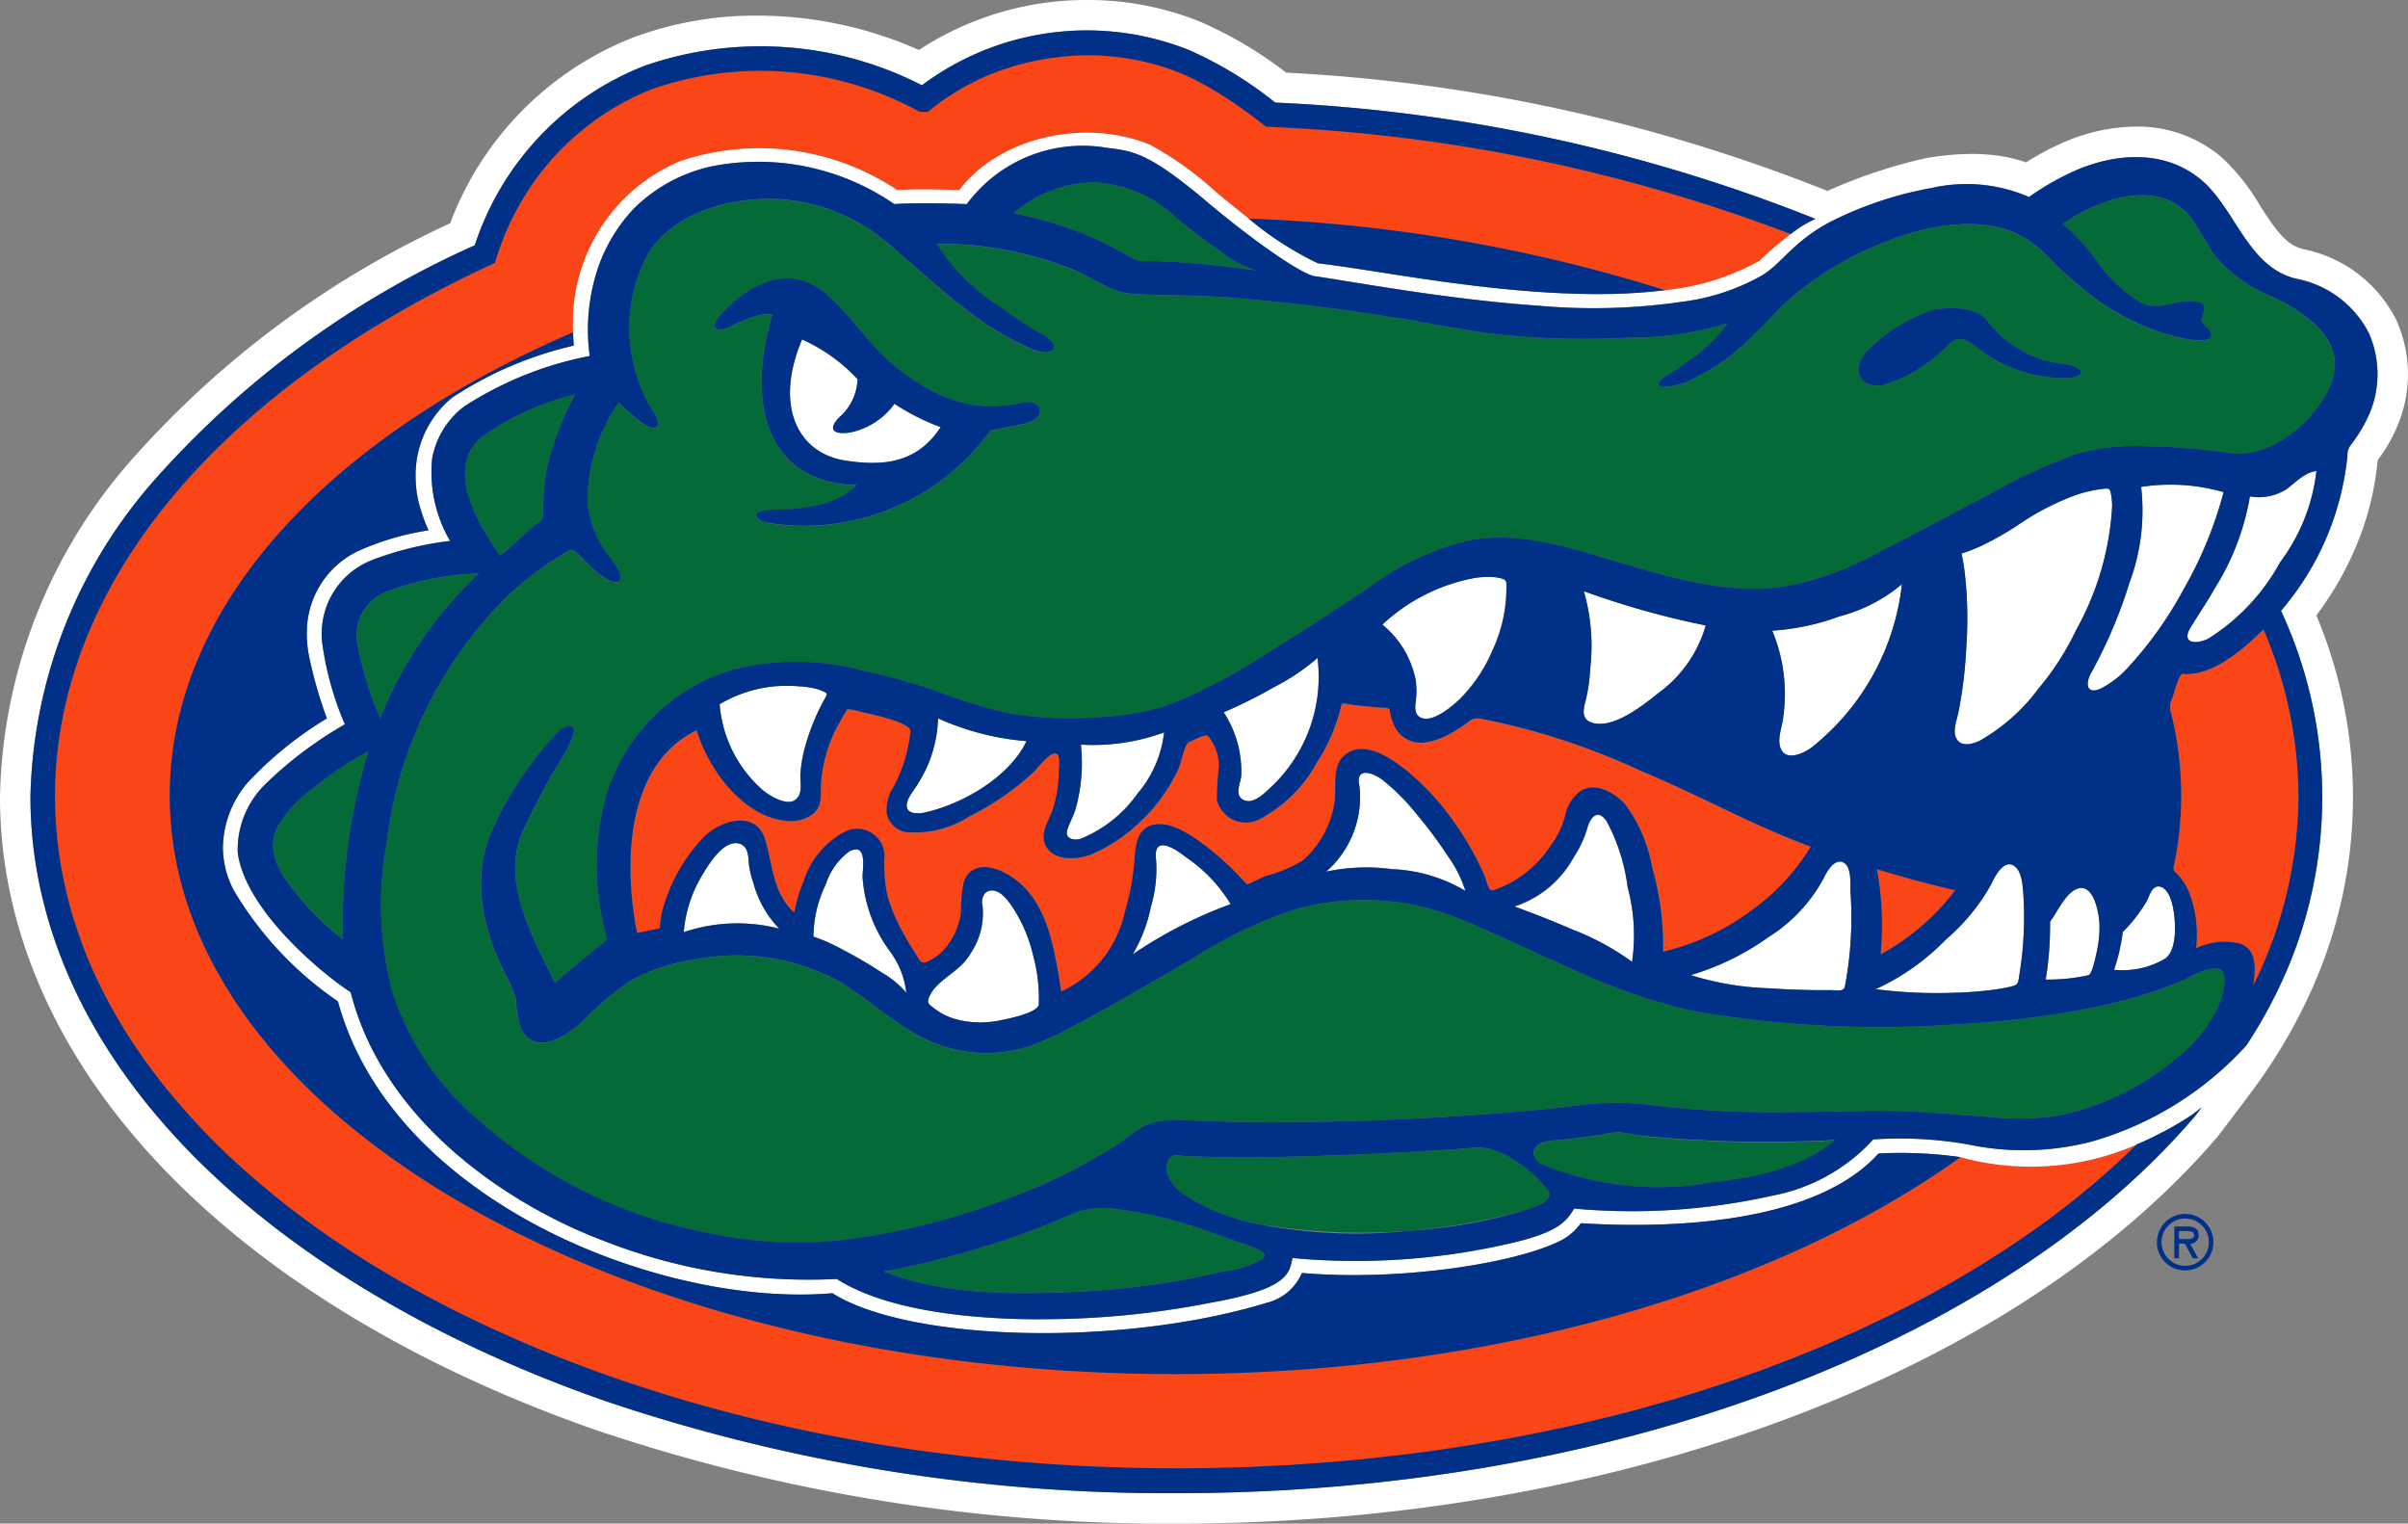 <?xml version="1.0" encoding="UTF-8"?> <svg xmlns="http://www.w3.org/2000/svg" xmlns:xlink="http://www.w3.org/1999/xlink" width="120.697" height="76.359" viewBox="0 0 120.697 76.359"><rect x="0" y="0" width="120.697" height="76.359" fill="#808080" stroke="none"/><defs><clipPath id="clip-path"><rect id="Rectangle_1163" data-name="Rectangle 1163" width="120.697" height="76.359" fill="none"></rect></clipPath></defs><g id="Group_243" data-name="Group 243" clip-path="url(#clip-path)"><path id="Path_546" data-name="Path 546" d="M66.788,9.689h0c-.069-.055-.137-.108-.207-.161-.037-.028-.073-.057-.108-.084-.176-.136-.349-.265-.522-.393a.118.118,0,0,0-.019-.015c-.168-.124-.335-.243-.5-.359l-.042-.028c-.159-.112-.319-.218-.476-.321-.021-.015-.042-.028-.061-.04Q64.626,8.14,64.406,8c-.031-.019-.062-.037-.092-.055-.137-.084-.275-.165-.409-.243-.042-.024-.084-.045-.126-.07-.123-.069-.244-.136-.365-.2-.061-.033-.123-.062-.184-.094-.1-.049-.2-.1-.294-.144-.159-.074-.314-.144-.466-.205a12,12,0,0,0-3.311-.816,12.635,12.635,0,0,0-1.7-.06c-.323.011-.646.035-.968.069-.1.011-.193.024-.29.037-.226.029-.452.063-.677.1-.108.019-.215.041-.323.063-.221.045-.441.1-.661.155-.093.026-.187.049-.281.076a12.578,12.578,0,0,0-1.782.656c-.09.042-.178.087-.268.131-.194.094-.386.192-.573.3-.1.055-.2.112-.293.17-.181.107-.357.219-.53.336-.087.058-.176.115-.262.176-.222.16-.438.327-.647.5-.024.019-.05.038-.074.058h0c-.136,0-.273,0-.408,0A16.541,16.541,0,0,0,36.106,7.772l-.01,0c-.28.1-.553.223-.823.349l-.052.026q-.4.186-.779.4A13,13,0,0,0,32.474,9.9l0,0a13.2,13.2,0,0,0-1.7,1.676h0c-.142.17-.282.343-.416.519l-.039.05q-.184.245-.359.5c-.024.035-.049.071-.071.107-.105.155-.207.312-.3.471-.036.057-.068.113-.1.17-.086.144-.168.288-.249.435-.044.083-.087.167-.129.249-.067.126-.131.252-.193.381s-.11.239-.163.36c-.042.1-.087.2-.128.295-.076.184-.147.372-.215.561-.015.04-.031.079-.045.121-.083.239-.16.482-.229.728C14.726,22.673,6.079,32.362,6.079,43.263c0,.374.014.744.034,1.112,0,.1.012.2.019.3.022.314.05.624.086.936.007.06.012.121.019.181.044.362.1.721.164,1.08.016.092.035.181.053.273q.084.437.185.868c.02.084.038.168.059.254.088.352.184.7.291,1.051.022.076.047.147.07.223q.136.429.29.859c.033.094.067.187.1.281.129.345.265.687.412,1.027.017.04.036.081.054.121.134.306.275.608.423.91.047.1.094.192.142.287q.226.449.473.893c.023.04.043.082.066.121.185.33.381.656.583.98.056.092.115.183.173.273.167.263.34.522.518.782.05.073.1.146.15.218q.331.473.686.937c.061.081.125.16.187.241q.288.371.591.736c.07.086.14.171.211.255.257.3.52.6.791.9l.163.175q.345.373.7.741l.259.262c.282.282.568.563.864.839l.079.074c.3.275.6.545.907.816l.293.252q.4.344.815.682c.069.055.136.112.206.168.334.268.676.534,1.024.8.1.078.2.152.306.229q.416.306.843.61c.1.069.2.142.3.212q.545.379,1.108.748c.093.062.19.123.285.184q.454.3.922.582c.119.074.238.146.357.22.393.236.79.472,1.194.7l.2.107q.531.3,1.075.592c.131.071.262.142.4.21.364.194.734.381,1.106.569.069.035.139.071.209.1q.645.32,1.308.627c.136.064.273.126.409.187q.531.243,1.068.476l.349.155q.677.286,1.371.569l.4.155c.365.146.732.284,1.1.423.142.055.285.107.428.159.475.178.954.346,1.439.514.11.039.221.074.331.11.4.136.8.268,1.2.394.16.052.319.1.479.152.471.149.944.291,1.422.43l.207.058c.5.146,1,.282,1.51.417.17.045.34.091.51.133.507.132,1.018.262,1.534.381.056.013.112.029.168.042.716.168,1.442.326,2.172.479.089.019.178.039.267.055q1.069.218,2.158.411c.123.023.246.042.369.064q1.065.184,2.146.343c.139.019.279.042.418.062q1.076.15,2.17.278c.142.019.283.036.423.049q1.106.126,2.223.223c.131.013.264.023.395.033q1.144.1,2.3.165l.327.019c.8.042,1.6.078,2.412.1.068,0,.137,0,.2.007q1.28.033,2.572.035,3.756,0,7.384-.288c.026,0,.055,0,.081-.006q1.586-.126,3.139-.307c.168-.019.335-.035.5-.055.535-.065,1.067-.132,1.6-.207.058-.01.117-.016.176-.023q.742-.107,1.476-.223c.1-.016.2-.029.3-.045.231-.039.459-.081.689-.12l.186-.029c.292-.052.587-.1.876-.152.419-.078.833-.159,1.247-.243.161-.029.325-.062.485-.094.442-.087.881-.184,1.317-.282.115-.023.231-.049.346-.074.409-.09.813-.191,1.217-.287.159-.036.315-.075.472-.113.318-.078.633-.162.949-.243.228-.062.457-.12.684-.181.33-.087.656-.181.981-.275.22-.061.438-.123.656-.188.35-.1.694-.21,1.04-.316.189-.058.378-.113.562-.175.325-.1.644-.21.964-.317.2-.065.4-.13.593-.2.278-.093.551-.194.828-.291.223-.081.447-.159.669-.239.286-.107.566-.217.847-.323.228-.087.456-.171.68-.262.281-.113.561-.226.839-.343.212-.084.42-.171.627-.259.028-.01.053-.023.081-.032l.646-.281c.229-.1.461-.2.687-.3.277-.126.55-.255.823-.381.191-.091.383-.178.571-.268.236-.113.469-.233.7-.35s.449-.22.669-.333c.261-.136.516-.272.773-.408.181-.1.362-.191.54-.287.113-.062.223-.126.336-.191l.275-.155c.229-.126.461-.255.685-.388.065-.035.126-.074.189-.113.17-.1.335-.2.5-.3s.359-.214.537-.324c.238-.149.471-.3.7-.446.171-.11.341-.217.508-.326.1-.071.207-.142.312-.21l.272-.184c.2-.134.391-.268.583-.4.219-.152.433-.309.647-.465.155-.113.313-.227.467-.34.209-.157.411-.316.616-.474.154-.121.311-.239.461-.36.209-.165.411-.333.613-.5.144-.12.289-.238.428-.357.2-.17.393-.341.587-.512l.4-.353c.2-.184.4-.374.6-.561.17-.16.34-.319.5-.48a13.262,13.262,0,0,1-8.787.641.274.274,0,0,0-.037-.008c-9.238,6.626-23.432,10.874-39.351,10.874-27.841,0-50.414-12.981-50.414-28.993,0-8.537,6.417-16.211,16.625-21.516l.082-.044q.777-.4,1.578-.782l.313-.147c.524-.246,1.054-.487,1.6-.719l.028-.013c0-.06,0-.118,0-.178a8.756,8.756,0,0,1,5.388-8.4,12.452,12.452,0,0,1,10.858,1.456c.922-.063,2.423-.021,3.112,0,1.943-2.595,6.195-3.647,9.555-2.278A17,17,0,0,1,64.3,13c.52.427,1.06.87,1.605,1.3a79.385,79.385,0,0,1,20.874,3.588,12,12,0,0,0,4.733-1.477,18.029,18.029,0,0,1,1.563-1.332A83.225,83.225,0,0,0,66.788,9.689" transform="translate(-3.323 -3.341)" fill="#fa4616"></path><path id="Path_547" data-name="Path 547" d="M240.579,71.837c-.178-.016-.453,1.048-.529,1.25a.925.925,0,0,0-.045.724c.06.244.116.49.166.737a17.045,17.045,0,0,1,.105,6.194c-.044.248-.089.493-.142.739-.057.268.1.291.27.485a3.034,3.034,0,0,1,.52.871,5.906,5.906,0,0,1,.33,2.753,3.257,3.257,0,0,1,2.232-.225c.859.323.729,1.35.637,2.087a21.6,21.6,0,0,0,2.265-9.476,21.364,21.364,0,0,0-1.754-8.367c-.973.951-2.564,2.373-4.056,2.228" transform="translate(-131.18 -38.055)" fill="#fa4616"></path><path id="Path_548" data-name="Path 548" d="M125.953,88.171a10.97,10.97,0,0,0,2.944-3.176c-2.915-1.068-5.608-2.595-8.474-3.779a34.947,34.947,0,0,0-8.036-2.631.714.714,0,0,0-.7.193,7.78,7.78,0,0,1-.852.543,3.483,3.483,0,0,1-1.337.456,1.459,1.459,0,0,1-1.473-.835,2.548,2.548,0,0,1-.233-.81c-.015-.129-.428-.1-.542-.113l-1.245-.121c-.1-.01-.541-.121-.622-.061a8.97,8.97,0,0,1-1.212,2.89,7.038,7.038,0,0,1-2.832,2.853,1.5,1.5,0,0,1-2.206-.9,14.077,14.077,0,0,1,.1-1.725,2.394,2.394,0,0,0-.569-1.531c-.215-.042-.71.246-.92.317-.236.082-.415,1.068-.535,1.335a8.533,8.533,0,0,1-2.045,2.784,8.132,8.132,0,0,1-2.252,1.492c-.732.309-2.034.423-2.4-.5-.238-.6.215-1.195.393-1.743a6.186,6.186,0,0,0,.3-1.843c0-.155.069-.752-.055-.879-.3-.307-.98.656-1.162.826a13.758,13.758,0,0,1-3.277,2.272,5.051,5.051,0,0,1-3.211.776,1.223,1.223,0,0,1-.913-.878,2.117,2.117,0,0,1,.364-1.436A7.43,7.43,0,0,0,83.77,79.2c.028-.448-2.066-.869-2.449-.959a2.966,2.966,0,0,0-.713-.141c-.132.2-.251.409-.362.619a7.062,7.062,0,0,0-.968,3.3c0,.522.036.986-.415,1.349a1.893,1.893,0,0,1-1.408.318c-2.132-.257-3.825-2.609-4.4-4.531-3.6,1.744-3.658,6.794-2.985,10.161l1.141-.234a4.621,4.621,0,0,1,.236-1.259,8.509,8.509,0,0,1,1.991-3.34c.854-.836,2.611-1.34,3.057.175.38,1.288.377,2.663,1.451,3.636a7.8,7.8,0,0,1,.475-1.584,4.233,4.233,0,0,1,2.11-2.494,1.376,1.376,0,0,1,1.94,1.219,7.546,7.546,0,0,0,.147,2.014,8.831,8.831,0,0,0,.791,1.877c.186.34.388.673.6,1,.179.275.247.579.592.435a2.6,2.6,0,0,0,1.138-.985,3.536,3.536,0,0,0,.563-1.489,7.654,7.654,0,0,1,.137-1.513c.3-.913,1.211-.886,1.952-.525,2.253,1.093,2.573,3.8,2.94,6a5.765,5.765,0,0,0,3.194-4.009,12.342,12.342,0,0,0,.457-2.36c.065-.677.032-1.65.808-1.94.792-.3,1.746.288,2.373.718a13.592,13.592,0,0,1,2.02,1.744c.152.157.3.314.448.477.028.029.831-.375.928-.412a6.845,6.845,0,0,0,1.885-.792,4.854,4.854,0,0,0,1.567-2.8c.158-.8-.173-1.9.533-2.478.9-.737,2.141.053,2.9.627a12.605,12.605,0,0,1,2.622,2.806,14.554,14.554,0,0,1,1.1,1.815c.142.281.277.568.4.86.087.207.17.742.4.678a5.574,5.574,0,0,0,2.874-2.21,4.6,4.6,0,0,0,.742-1.507,2.022,2.022,0,0,1,.758-1.253c.761-.491,1.705.068,2.243.639a7.492,7.492,0,0,1,1.352,3.118,14.245,14.245,0,0,1,.566,4.293,12.053,12.053,0,0,0,4.462-2.085" transform="translate(-38.124 -42.543)" fill="#fa4616"></path><path id="Path_549" data-name="Path 549" d="M211.456,97.145c-1.32-.3-2.63-.663-3.927-1.059a15.376,15.376,0,0,1,.186,4.271,11.706,11.706,0,0,0,3.741-3.212" transform="translate(-113.454 -52.529)" fill="#fa4616"></path><path id="Path_550" data-name="Path 550" d="M120.122,16.055a6.683,6.683,0,0,0-4.667-3.568c-.864-.2-1.393-.965-2.182-2.194a10.374,10.374,0,0,0-1.961-2.449,6.507,6.507,0,0,0-4.252-1.5,9.275,9.275,0,0,0-3.581.773,13.891,13.891,0,0,0-1.927,1.02,7.335,7.335,0,0,0-.808-.23,9.138,9.138,0,0,0-1.912-.192,14.143,14.143,0,0,0-2.244.2A25.813,25.813,0,0,0,91.6,9.57l-.027-.011A84.759,84.759,0,0,0,64.468,3.641,20.189,20.189,0,0,0,60.184,1.1,14.971,14.971,0,0,0,54.494,0a15.312,15.312,0,0,0-8.432,2.505,20,20,0,0,0-8.1-1.722A17.565,17.565,0,0,0,31.8,1.856a16.045,16.045,0,0,0-9.235,9.334,48.119,48.119,0,0,0-15.921,11.8A26.279,26.279,0,0,0,0,39.923c0,6.845,3.03,13.493,8.762,19.23,5.2,5.2,12.523,9.534,21.176,12.537a89.6,89.6,0,0,0,29.044,4.669c21.871,0,41.814-7.391,52.081-19.289.107-.1,1.573-2.063,1.573-2.063a27.072,27.072,0,0,0,3.352-5.677,23.526,23.526,0,0,0,.117-18.49c.3-.4.587-.82.858-1.258a15.8,15.8,0,0,0,1.463-3.065,14.268,14.268,0,0,0,.749-3.458c.112-.142.216-.286.308-.428a7.562,7.562,0,0,0,.69-1.3,6.6,6.6,0,0,0-.052-5.273m-10.15,39.939c-9.588,11.182-28.843,18.838-50.99,18.838A88.169,88.169,0,0,1,30.44,70.249c-8.435-2.929-15.557-7.139-20.6-12.175C4.4,52.633,1.527,46.354,1.527,39.922A24.783,24.783,0,0,1,7.816,23.976,47.016,47.016,0,0,1,23.8,12.293a14.5,14.5,0,0,1,8.55-9.01,17.763,17.763,0,0,1,13.863.99,13.809,13.809,0,0,1,13.4-1.759,19.471,19.471,0,0,1,4.308,2.627,83.039,83.039,0,0,1,27.075,5.83,5.863,5.863,0,0,0-1.237.762,18.129,18.129,0,0,0-1.563,1.332,12.009,12.009,0,0,1-4.733,1.477c-4.694.6-10.559-.312-14.512-.931-1.14-.176-2.126-.33-2.89-.415a16.456,16.456,0,0,1-3.472-2.243c-.544-.428-1.084-.871-1.605-1.3a16.958,16.958,0,0,0-3.343-2.4c-3.361-1.369-7.612-.317-9.555,2.277-.689-.026-2.19-.068-3.112,0A12.45,12.45,0,0,0,34.113,8.07a8.755,8.755,0,0,0-5.388,8.4c0,.06,0,.118,0,.178a51.367,51.367,0,0,0-6.8,3.529,51.279,51.279,0,0,1,6.8-3.529c0,.223.015.445.032.669a18.715,18.715,0,0,0-6.1,2.611,5.009,5.009,0,0,0-1.828,3.959A5.453,5.453,0,0,0,21,25.227a8.518,8.518,0,0,0,.48,1.352,13.446,13.446,0,0,0-3.586,1.065,4.52,4.52,0,0,0-2.514,4.138,5.709,5.709,0,0,0,.092,1.012,21.849,21.849,0,0,0,.913,3.212,18.387,18.387,0,0,0-3.972,3.215,5.12,5.12,0,0,0-1.239,3.236,4.628,4.628,0,0,0,.562,2.194,17.561,17.561,0,0,0,5.206,5.538c2.742,10.1,16.326,15.358,24.78,14.624,3.878,2.441,14.491,2.7,21.759.485a2.591,2.591,0,0,0,1.776-1.5c4.914.42,10.68-.476,12.958-1.613a2.847,2.847,0,0,0,1.023-.88c3.7.236,11.545.244,14.921-3.493a21.38,21.38,0,0,1,4.113.183.246.246,0,0,1,.037.008,13.263,13.263,0,0,0,8.788-.642c-.175.171-.356.34-.534.508.1-.094.2-.188.3-.285.014-.013.107-.1.245-.231a17.148,17.148,0,0,0,2.725-1.455c.167-.121.345-.26.529-.412-.086.113-.359.5-.391.512m8.789-35.244a7.423,7.423,0,0,1-.911,1.526.783.783,0,0,0-.184.547,14.043,14.043,0,0,1-3.33,7.783c.107.23.209.461.309.7a22.122,22.122,0,0,1-.06,17.421,24.152,24.152,0,0,1-1.985,3.663,16.639,16.639,0,0,1-7.765,4.821,13.549,13.549,0,0,1-6.2.139,19.74,19.74,0,0,0-4.737-.248,9.128,9.128,0,0,1-5.076,2.822,32.187,32.187,0,0,1-9.913.645c-.385.6-.718,1.154-3.079,1.711a34.394,34.394,0,0,1-11.044.766c-.155.8-.254,1.552-4.092,2.238a43.847,43.847,0,0,1-7.659.821c-.582,0-7.512.275-11.089-2.011A28.051,28.051,0,0,1,30.127,62.13c-4.418-1.687-10.861-5.759-12.548-12.408-1.431-.923-5.281-4.1-5.661-7a.061.061,0,0,0,0-.013,4.591,4.591,0,0,1,1.442-3.464,19.83,19.83,0,0,1,3.927-2.95,15.61,15.61,0,0,1-1.125-4.012,3.956,3.956,0,0,1,2.493-4.221,16.289,16.289,0,0,1,3.907-.957,6.8,6.8,0,0,1-.9-4.131,4.223,4.223,0,0,1,1.61-2.612,17.773,17.773,0,0,1,6.288-2.527,9.734,9.734,0,0,1,.451-4.518A8.2,8.2,0,0,1,31.824,10.4a7.938,7.938,0,0,1,3.83-2.061,12.017,12.017,0,0,1,9.175,1.888c1.325-.1,3.632,0,3.632,0a7.227,7.227,0,0,1,7.05-2.818c1.319.157,2.113.268,5.039,2.742,1.956,1.652,4.458,3.464,5.306,3.682,1.678.228,6.613,1.169,11.29,1.487a30.805,30.805,0,0,0,7.176-.2,10.884,10.884,0,0,0,3.964-1.3c1.025-.6,1.529-1.65,3.345-2.646a18.348,18.348,0,0,1,5.2-1.757,7.849,7.849,0,0,1,4.872.454,13.416,13.416,0,0,1,2.381-1.351c2.047-.872,4.46-1.014,6.249.491,1.738,1.461,2.332,4.392,4.784,4.959a5.166,5.166,0,0,1,3.626,2.725,5.088,5.088,0,0,1,.023,4.051" transform="translate(-0.001 0)" fill="#fff"></path><path id="Path_551" data-name="Path 551" d="M125.243,98.916a22.461,22.461,0,0,1,4.909-2.517,7.543,7.543,0,0,0-2.234-2.346c-.543-.433-1.673-1.177-1.5.147a6.644,6.644,0,0,1-.257,2.308,7.575,7.575,0,0,1-.918,2.407" transform="translate(-68.469 -51.089)" fill="#fff"></path><path id="Path_552" data-name="Path 552" d="M146.639,90.394a9.623,9.623,0,0,1,3.291-.125,7.784,7.784,0,0,1,3.689,1.092,6.161,6.161,0,0,0-.9-1.773,20.636,20.636,0,0,0-1.524-2.045,10.6,10.6,0,0,0-1.756-1.764c-.5-.364-1.34-.637-1.135.312a4.947,4.947,0,0,1-1.666,4.3" transform="translate(-80.166 -46.71)" fill="#fff"></path><path id="Path_553" data-name="Path 553" d="M171.115,90.795a5.377,5.377,0,0,1-.663,1.422,5.227,5.227,0,0,1-2.984,2.486c.975.362,1.943.738,2.9,1.152a13.108,13.108,0,0,1,2.992,1.617,9.359,9.359,0,0,0-.223-3.763,9.531,9.531,0,0,0-1.032-3.256c-.43-.661-.823-.273-.986.341" transform="translate(-91.553 -49.262)" fill="#fff"></path><path id="Path_554" data-name="Path 554" d="M78.855,94.105c-.016-.328-.065-.735-.428-.863-.769-.265-1.533.96-1.845,1.482a6.55,6.55,0,0,0-.978,2.944,8.406,8.406,0,0,1,4.788-.176,5.263,5.263,0,0,1-1.3-2.3,4.24,4.24,0,0,1-.236-1.085" transform="translate(-41.332 -50.954)" fill="#fff"></path><path id="Path_555" data-name="Path 555" d="M91.756,93.99a3.267,3.267,0,0,0-1.19,1.647,6.128,6.128,0,0,0-.626,2.633,8.88,8.88,0,0,1,1.494.671,21.838,21.838,0,0,1,1.961,1.149,4.576,4.576,0,0,1,1.2.993,4.241,4.241,0,0,0-.879-2.153A7.055,7.055,0,0,1,92.4,95.279c0-.427.256-1.725-.646-1.288" transform="translate(-49.168 -51.335)" fill="#fff"></path><path id="Path_556" data-name="Path 556" d="M103.036,103.253a1.816,1.816,0,0,0-.36.53c-.131.3-.011.367.231.556a3.3,3.3,0,0,0,1.083.553,4.844,4.844,0,0,0,2.331.045c.354-.071,1.83-.365,1.853-.794a8.314,8.314,0,0,0-.306-2.529,7.354,7.354,0,0,0-1.1-2.462c-.225-.306-.543-.718-.965-.706-.4.011-.537.438-.448.771a3.592,3.592,0,0,1-.592,2.37c-.427.758-1.146,1.065-1.725,1.665" transform="translate(-56.102 -53.82)" fill="#fff"></path><path id="Path_557" data-name="Path 557" d="M228.334,102.54c.183-.034.36-.936.4-1.094a6.05,6.05,0,0,0,.156-1.387c-.005-.53-.264-2.171-1.127-1.845-.583.222-.991,1.161-1.35,1.644a16.79,16.79,0,0,1-.219,2.9,9.135,9.135,0,0,0,2.143-.218" transform="translate(-123.656 -53.669)" fill="#fff"></path><path id="Path_558" data-name="Path 558" d="M211.39,101.986a17.584,17.584,0,0,0,1.979-.158,8.029,8.029,0,0,0,.831-.155c.354-.084.333-.191.388-.537a17.8,17.8,0,0,0,.207-4.094c-.035-.438-.068-1.2-.512-1.437-.5-.272-.939.608-1.09.934a10.07,10.07,0,0,1-2.276,2.782,11.678,11.678,0,0,1-3.525,2.49,23.971,23.971,0,0,0,4,.176" transform="translate(-113.379 -52.238)" fill="#fff"></path><path id="Path_559" data-name="Path 559" d="M236.322,101.619c.628-.469.518-1.922.379-2.592-.074-.345-.246-.908-.639-1.009-.412-.1-.548.51-.693.767a7.88,7.88,0,0,1-1.18,1.508,9.507,9.507,0,0,1-.437,1.891,4.186,4.186,0,0,0,2.569-.566" transform="translate(-127.79 -53.58)" fill="#fff"></path><path id="Path_560" data-name="Path 560" d="M193.042,101.7c.3,0,.608.006.91,0,.249,0,.656.1.718-.165a18.369,18.369,0,0,0,.283-4.778c-.011-.379.076-1.329-.419-1.481-.444-.134-.815.58-.955.879a7.916,7.916,0,0,1-2.789,2.922,12.986,12.986,0,0,1-3.844,1.867,14.512,14.512,0,0,0,3.9.658c.731.052,1.461.079,2.194.092" transform="translate(-102.201 -52.078)" fill="#fff"></path><path id="Path_561" data-name="Path 561" d="M83.857,78.878a11,11,0,0,1,1-2.431c.121-.218.134-.233-.1-.34a2.082,2.082,0,0,0-.354-.126,4.154,4.154,0,0,0-.881-.126,6.575,6.575,0,0,0-3.951.9,6.377,6.377,0,0,0,2.219,4.35c.382.289,1.347.881,1.72.283.2-.325.081-.811.107-1.172a7.206,7.206,0,0,1,.234-1.34" transform="translate(-43.503 -41.464)" fill="#fff"></path><path id="Path_562" data-name="Path 562" d="M222.237,61.071a14.366,14.366,0,0,0,1.788-6.169,3.645,3.645,0,0,0-.063-.645c-.053-.268-.118-.254-.388-.229a6.371,6.371,0,0,0-1.565.383,13.122,13.122,0,0,0-2.733,1.452,15.355,15.355,0,0,1-1.862,1.046,7.457,7.457,0,0,1-.936.361c.058.27.105.543.142.816a20.284,20.284,0,0,1,.1,3.823,22.779,22.779,0,0,1-.4,3.327c-.086.416-.336,1-.052,1.38.249.34.769.194,1.086.053a9.59,9.59,0,0,0,2.971-2.624,13.843,13.843,0,0,0,1.909-2.974" transform="translate(-118.161 -29.53)" fill="#fff"></path><path id="Path_563" data-name="Path 563" d="M232.962,62.649a19.053,19.053,0,0,0,2.694-3.828,20,20,0,0,0,2-4.859,9.669,9.669,0,0,0-4.134-.263,10.345,10.345,0,0,1-.583,4.8,23.987,23.987,0,0,1-1.917,4.515c-.306.548-.243,1.126.495.789a4.911,4.911,0,0,0,1.442-1.153" transform="translate(-126.205 -29.298)" fill="#fff"></path><path id="Path_564" data-name="Path 564" d="M245,53.356A12.517,12.517,0,0,1,243.211,58c-.367.663-.8,1.281-1.191,1.929-.5.834.338.84.91.543a10.434,10.434,0,0,0,3.59-3.833,9.375,9.375,0,0,0,1.812-4.557c-.572.049-1.052.583-1.49.9a2.6,2.6,0,0,1-1.846.37" transform="translate(-132.226 -28.473)" fill="#fff"></path><path id="Path_565" data-name="Path 565" d="M154.669,70.763c.582.446,1.722-.546,2.1-.926a7.81,7.81,0,0,0,1.6-2.417,7.387,7.387,0,0,0,.684-3.08c0-.249.045-.414-.213-.488a2.544,2.544,0,0,0-.514-.084,4.27,4.27,0,0,0-1.164.112,9.2,9.2,0,0,0-4.327,2.276,4.75,4.75,0,0,1,1.634,2.62,3.587,3.587,0,0,1,.045,1.116c-.032.27-.105.675.149.871" transform="translate(-83.557 -34.859)" fill="#fff"></path><path id="Path_566" data-name="Path 566" d="M100.249,83.757c-.018.5.642.432.954.36,1.879-.433,4.195-1.772,5.05-3.566a13.44,13.44,0,0,1-4.437-1.143,6.362,6.362,0,0,1-.946,3.178c-.179.34-.608.784-.621,1.17" transform="translate(-54.805 -43.412)" fill="#fff"></path><path id="Path_567" data-name="Path 567" d="M136.238,79.818c.472.289,1.025-.238,1.34-.535A7.584,7.584,0,0,0,140,72.726a10.716,10.716,0,0,1-2.17,1.46,24.393,24.393,0,0,1-2.531,1.264,5.422,5.422,0,0,1,.878,3.177c-.024.365-.346.937.065,1.191" transform="translate(-73.965 -39.759)" fill="#fff"></path><path id="Path_568" data-name="Path 568" d="M117.971,85.835c-.146.454.317.556.66.462a6.46,6.46,0,0,0,2.856-2.265,5.718,5.718,0,0,0,1.335-3.07,10.4,10.4,0,0,1-4.172.613,8.537,8.537,0,0,1-.239,3.126c-.1.411-.314.747-.44,1.133" transform="translate(-64.478 -44.262)" fill="#fff"></path><path id="Path_569" data-name="Path 569" d="M199.321,66.2a11.9,11.9,0,0,1-3.364.714,8.213,8.213,0,0,1,.561,4.261c-.04.5-.311,1.1-.157,1.581.233.726,1.107.336,1.528.042a12.145,12.145,0,0,0,4.568-8.214,7.994,7.994,0,0,1-3.136,1.615" transform="translate(-107.128 -35.307)" fill="#fff"></path><path id="Path_570" data-name="Path 570" d="M175.221,70.8c-.115.44-.264.975.306,1.154,1.056.333,2.556-.862,3.308-1.471a6.345,6.345,0,0,0,2.387-3.409,43.364,43.364,0,0,1-6.1-1.714,9.944,9.944,0,0,1,.317,3.906,8.347,8.347,0,0,1-.215,1.534" transform="translate(-95.733 -35.731)" fill="#fff"></path><path id="Path_571" data-name="Path 571" d="M90.384,42.2c-.975.155-1.136-.23-.5-.82a2.649,2.649,0,0,0,.847-1.845,8.543,8.543,0,0,0-2.78-1.993c-1.4,3.312-.234,5.682,2.139,6.065,2.011.322,3.66.084,4.8-1.671a11.294,11.294,0,0,1-2.313-1.17,3.645,3.645,0,0,1-2.2,1.434" transform="translate(-47.752 -20.524)" fill="#fff"></path><path id="Path_572" data-name="Path 572" d="M30.485,86.76c-.612,1.148-.121,2.132.6,3.075A13.986,13.986,0,0,0,33.712,92.5c-.01-.2-.014-.4-.014-.606a29.1,29.1,0,0,1,1.279-8.82,14.1,14.1,0,0,0-2.494,1.642,6.936,6.936,0,0,0-2,2.04" transform="translate(-16.514 -45.418)" fill="#046a38"></path><path id="Path_573" data-name="Path 573" d="M54.8,50.251c.087-.076.5-.338.51-.454.013-.294.024-.588.037-.884a8.457,8.457,0,0,1,.316-2.17,14.848,14.848,0,0,1,1.269-3.134,13.5,13.5,0,0,0-4.61,2.085c-2,1.549-.207,4.475.855,5.989.564-.447,1.083-.957,1.625-1.432" transform="translate(-28.11 -23.841)" fill="#046a38"></path><path id="Path_574" data-name="Path 574" d="M45.567,63.415a14.327,14.327,0,0,0-4.459.85,2.344,2.344,0,0,0-1.616,2.754,17.508,17.508,0,0,0,1.133,3.649,20.014,20.014,0,0,1,4.942-7.253" transform="translate(-21.564 -34.668)" fill="#046a38"></path><path id="Path_575" data-name="Path 575" d="M117.964,23.931a1.1,1.1,0,0,0,.737.175c.238,0,.475,0,.711.01a43.306,43.306,0,0,1,4.84.474,5.207,5.207,0,0,1-1.823-.985,28.01,28.01,0,0,1-2.391-1.828,6.325,6.325,0,0,0-3.927-1.612,6.253,6.253,0,0,0-4.041,1.552,18.919,18.919,0,0,1,3.935,1.2,18.4,18.4,0,0,1,1.959,1.014" transform="translate(-61.267 -11.023)" fill="#046a38"></path><path id="Path_576" data-name="Path 576" d="M146.125,127.313a5.01,5.01,0,0,0-.956-.388,2.809,2.809,0,0,0-1.023-.024c-.627.047-1.256.086-1.885.124q-2.107.129-4.221.212c-2.669.1-5.349.176-8.021.065-.336-.015-.731-.162-.912.171a.918.918,0,0,0-.108.535,1.9,1.9,0,0,0,.878,1.216,10.251,10.251,0,0,0,3.539,1.443,30.538,30.538,0,0,0,13.452-.636c.461-.15,1.744-.488,1.172-1.117a7.265,7.265,0,0,0-1.916-1.6" transform="translate(-70.52 -69.356)" fill="#046a38"></path><path id="Path_577" data-name="Path 577" d="M175.123,125.376c-.377-.047-.752-.105-1.127-.178a2.8,2.8,0,0,0-.905.1c-.653.1-1.308.181-1.962.256-.451.052-1.131,0-1.453.4-.277.34.066.721.381.865a15.357,15.357,0,0,0,8.06.947c2.165-.23,4.868-.68,6.563-2.179a64.356,64.356,0,0,1-9.557-.2" transform="translate(-92.704 -68.436)" fill="#046a38"></path><path id="Path_578" data-name="Path 578" d="M115.7,135.342c-.569-.21-1.14-.416-1.715-.609a21.261,21.261,0,0,0-4.6-1.115,4.159,4.159,0,0,0-2.257.265c-1,.445-2.019.838-3.05,1.195a45.182,45.182,0,0,1-6.335,1.667c2.9,1.154,6.366,1.161,9.439,1.028a42.129,42.129,0,0,0,5.018-.517c.849-.142,1.694-.311,2.531-.514a5.207,5.207,0,0,0,1.969-.617c.47-.385-.732-.685-1-.782" transform="translate(-53.436 -73.024)" fill="#046a38"></path><path id="Path_579" data-name="Path 579" d="M136.932,26.687a7.386,7.386,0,0,1-3-2.21,20.722,20.722,0,0,0-1.18-1.9c-1.693-1.833-4.594-.75-6.313.452a10.829,10.829,0,0,1,1.8,2.011,7.316,7.316,0,0,0,2.074,1.921c.966.511,1.847-.223,2.829-.037.579.11.342.466.245.863-.061.255.365.427.448.677.286.873-2.215.1-2.545-.011a12.465,12.465,0,0,1-3.134-1.61,18.219,18.219,0,0,1-2.373-2.075,5.847,5.847,0,0,0-1.686-1.259c-1.981-.888-4.578-.37-6.5.407a15.878,15.878,0,0,0-5.415,3.4,22.928,22.928,0,0,1-2.331,2.271,9.681,9.681,0,0,1-1.72,1.088,3.583,3.583,0,0,1-1.733.535c-.579-.091.034-.493.224-.6a8.836,8.836,0,0,0,.954-.651,7.8,7.8,0,0,0,2.058-1.951,15.908,15.908,0,0,1-4.846.719,41.651,41.651,0,0,1-6.233-.113c-1.941-.191-3.865-.613-5.79-.917-2.806-.445-5.628-.805-8.464-1-1.5-.105-3.017-.062-4.518-.165-1.1-.074-2.064-.878-3.083-1.257a18.416,18.416,0,0,0-6.72-1.248,10.3,10.3,0,0,0,3.233,3.2q.781.572,1.6,1.084c.262.164,1.235.585,1.023.976-.277.513-1.5-.166-1.806-.315A14.432,14.432,0,0,1,71.821,27.6c-1.434-1.054-2.729-2.275-4.087-3.421a9.262,9.262,0,0,0-6.123-2.4c-2.168,0-4.784.745-6.034,2.661a7.8,7.8,0,0,0-.591,6.285,6.255,6.255,0,0,0,.6,1.4c.139.23.543.752.389,1.051-.245.48-1.718-.975-1.927-1.178a8.726,8.726,0,0,0-1.561,4.993,5.206,5.206,0,0,0,.864,2.417c.141.214,1.046,1.2.741,1.516-.289.3-1.167-.462-1.361-.622s-.9-1.051-1.135-.918a16.609,16.609,0,0,0-3.05,2.245,20.825,20.825,0,0,0-6.131,12.468,17.186,17.186,0,0,0,.27,7.347,14.192,14.192,0,0,0,3.374,5.612,24.284,24.284,0,0,0,12.7,6.589,20.542,20.542,0,0,0,6.919.26,34.949,34.949,0,0,0,7.352-1.836,28.609,28.609,0,0,0,6.211-3.028,9.336,9.336,0,0,1,1.225-.85,4.16,4.16,0,0,1,1.792-.245c.962.022,1.921.079,2.881.092,4.741.056,9.5-.131,14.226-.542,1-.086,1.99-.186,2.982-.316a13.836,13.836,0,0,1,3.733.042,53.079,53.079,0,0,0,6.933.314c1.926,0,3.86-.105,5.784-.027,1.274.052,2.546.178,3.819.263a15.13,15.13,0,0,0,3.3-.006,13.232,13.232,0,0,0,6.334-3.021,7.1,7.1,0,0,0,1.981-2.49c.178-.414.7-1.954-.183-1.927a3.982,3.982,0,0,0-1.413.543c-.412.186-.834.353-1.259.5a25.417,25.417,0,0,1-3.013.845,45.908,45.908,0,0,1-7.042.915,54.639,54.639,0,0,1-13.461-.663,30.4,30.4,0,0,1-6.243-2.2c-1.958-.845-3.874-1.809-5.859-2.59a12.8,12.8,0,0,0-7.826-.289,22.992,22.992,0,0,0-5.205,2.519c-1.911,1.091-3.8,2.224-5.745,3.253a16.589,16.589,0,0,1-2.269,1.054,6.942,6.942,0,0,1-4.3.057c-2.059-.629-3.464-2.149-5.254-3.235a10.666,10.666,0,0,0-7.253-1.141,9.674,9.674,0,0,0-3.224,1.038,15.291,15.291,0,0,0-2.513,2.134c-.818.713-2.323,1.685-3.029.283a7.259,7.259,0,0,1-.252-1.516,6.946,6.946,0,0,0-.574-1.3c-1.089-2.212-1.64-4.711-.638-7.064a16.829,16.829,0,0,1,1.865-3.2A15.125,15.125,0,0,1,50.7,48.827c.209-.226.663-.772,1.037-.593.442.214-.9,2.153-1.069,2.461-.493.908-.981,1.825-1.41,2.767-1.147,2.52.529,5.364,1.605,7.607.474-.409.952-.815,1.434-1.213.336-.278.674-.554,1.023-.815.222-.166.093-.331.034-.587s-.112-.52-.159-.782a13.027,13.027,0,0,1,.178-5.789A9.407,9.407,0,0,1,60.03,45.3a12.874,12.874,0,0,1,6.209.1,35.731,35.731,0,0,1,3.668,1.01,27.076,27.076,0,0,0,3.558,1.111,17.8,17.8,0,0,0,4.455.236,13.937,13.937,0,0,0,3.641-.6,26.443,26.443,0,0,0,4.872-2.541c1.742-1.058,3.443-2.182,5.144-3.3a13.377,13.377,0,0,1,5.238-2.454c2.561-.412,4.918.4,7.34,1.115,2.657.791,5.471,1.626,8.27,1.232a15.032,15.032,0,0,0,4.717-1.684c1.836-.93,3.642-1.914,5.469-2.863a29.934,29.934,0,0,1,4.539-2.113,11.051,11.051,0,0,1,3.477-.375,33.514,33.514,0,0,1,4.195.338c2.049.286,4.214-1.552,5-3.32.986-2.223-1.133-3.658-2.889-4.5m-62.5,6.356-1.76.35a11.49,11.49,0,0,1-10.923,4.657c-1.077-.155-1.141-.7.089-.7s3.162-.175,4.129-1.228C61.4,36.031,60.435,31.9,61.753,27.6c-.527-.176-1.455.286-2.195.614-.792.354-.879-.117-.352-.673,1.37-1.448,2.928-2.224,4.45-1.523s2.673,2.916,4.335,4.216c2.693,2.11,4.452,2.11,6.325,1.757.92-.171,1.289.7.12,1.056M126.5,30.758a7.162,7.162,0,0,1-4.305-1.492c-.879-.7-1.143-.527-1.579-.089a7.8,7.8,0,0,1-3.163,1.932c-1.143.178-1.672-.7-.88-1.668a8.56,8.56,0,0,1,3.338-2.108c1.056-.175,2.287-.091,2.725.527a5.517,5.517,0,0,0,3.951,2.2c1.052.184,1.054.7-.087.7" transform="translate(-23.045 -11.806)" fill="#046a38"></path><path id="Path_580" data-name="Path 580" d="M37.058,37.606c-.539.257-1.07.52-1.589.789l-.064.034q-1.68.873-3.219,1.83,1.533-.953,3.206-1.824C25.183,43.741,18.766,51.415,18.766,59.951c0,16.012,22.573,28.993,50.414,28.993,15.919,0,30.113-4.248,39.351-10.874a21.393,21.393,0,0,0-4.114-.183c-3.375,3.738-11.224,3.729-14.92,3.493a2.848,2.848,0,0,1-1.024.88C86.2,83.4,80.429,84.3,75.515,83.875a2.592,2.592,0,0,1-1.777,1.5c-7.268,2.215-17.88,1.956-21.758-.485-8.454.733-22.039-4.526-24.781-14.624a17.561,17.561,0,0,1-5.206-5.538,4.628,4.628,0,0,1-.562-2.194A5.119,5.119,0,0,1,22.671,59.3a18.387,18.387,0,0,1,3.972-3.215,21.826,21.826,0,0,1-.913-3.212,5.709,5.709,0,0,1-.092-1.012,4.519,4.519,0,0,1,2.514-4.138,13.447,13.447,0,0,1,3.585-1.065,8.563,8.563,0,0,1-.48-1.352,5.45,5.45,0,0,1-.165-1.338A5.009,5.009,0,0,1,32.92,40.01a18.707,18.707,0,0,1,6.1-2.61c-.018-.225-.029-.447-.033-.67-.554.238-1.1.485-1.632.737l-.3.139" transform="translate(-10.259 -20.08)" fill="#003087"></path><path id="Path_581" data-name="Path 581" d="M112.205,57.32c-.184.152-.362.291-.529.412a17.187,17.187,0,0,1-2.725,1.455c-.137.131-.231.218-.244.231-.1.1-.2.191-.3.285-.181.173-.364.346-.549.516a.223.223,0,0,0-.018.018c-.131.118-.265.234-.4.353-.006,0-.013.013-.021.018-.184.163-.367.325-.554.486l-.011.008c-.139.12-.285.238-.428.357l-.036.031c-.187.152-.37.307-.559.457a.057.057,0,0,1-.018.013c-.15.121-.307.239-.461.361a.414.414,0,0,0-.037.029c-.188.144-.372.289-.563.432,0,0-.011.008-.016.013-.154.115-.312.227-.467.34l-.071.053c-.189.136-.375.273-.568.408l-.008,0c-.28.2-.568.392-.855.586-.1.068-.2.136-.3.2l-.013.01c-.167.11-.338.216-.508.326l-.105.068c-.194.123-.385.246-.58.369l-.016.01c-.176.11-.359.217-.537.323-.035.023-.069.042-.1.065-.132.078-.267.159-.4.236-.378.223-.761.443-1.149.656-.108.062-.214.123-.323.181l-.013.01c-.178.1-.359.191-.54.288l-.16.084c-.2.107-.4.216-.608.32,0,0,0,0,0,0-.222.113-.447.223-.67.333-.021.013-.044.023-.064.036-.207.1-.411.2-.619.3l-.018.01c-.187.09-.38.178-.57.268-.058.026-.115.055-.171.081-.212.1-.422.2-.636.294,0,0-.011,0-.016.006-.226.1-.457.2-.687.3L93.883,69l-.573.252-.708.291c-.055.023-.11.045-.165.071-.223.09-.445.181-.671.268,0,0,0,0,0,0l-.68.262c-.04.016-.079.032-.12.045-.231.087-.461.178-.692.265a.169.169,0,0,0-.035.013c-.221.081-.446.158-.669.239l-.113.039c-.236.084-.472.171-.709.252h0c-.2.068-.394.133-.593.2l-.231.078c-.244.081-.483.161-.731.239h0c-.184.061-.374.116-.563.174-.091.029-.181.058-.273.084-.251.078-.5.155-.748.229-.006,0-.013,0-.018,0-.218.065-.438.126-.656.188l-.173.049c-.257.074-.513.149-.771.217l-.038.01c-.226.062-.456.12-.684.181-.044.01-.087.02-.131.032-.263.068-.525.139-.791.2a.1.1,0,0,1-.027.006c-.157.039-.315.074-.472.113l-.364.087c-.27.065-.537.129-.808.191l-.045.01c-.115.026-.231.049-.346.074-.16.036-.32.068-.48.1-.275.058-.548.12-.825.178h-.013c-.16.032-.323.064-.485.094l-.388.077c-.278.052-.554.11-.834.162-.006,0-.016,0-.024,0-.353.064-.709.123-1.062.181-.218.039-.437.078-.656.113-.01,0-.021,0-.032.007l-.3.045c-.2.029-.391.058-.587.091-.283.039-.566.087-.854.126a.138.138,0,0,0-.035.007c-.058.006-.118.013-.176.023-.238.032-.475.061-.713.093-.288.036-.573.078-.862.11-.008,0-.015,0-.023,0-.166.02-.333.036-.5.055l-.437.049c-.282.033-.564.065-.847.094-.335.032-.67.061-1.007.091-.273.026-.547.052-.821.074h-.028c-.026,0-.055,0-.081.006-.315.023-.629.045-.942.065-.267.019-.53.042-.8.058-.375.023-.753.035-1.13.055-.245.013-.49.026-.735.036-.435.019-.871.029-1.309.039-.191.007-.38.016-.573.016q-.946.02-1.9.019-1.293,0-2.572-.036c-.066,0-.136,0-.2-.006-.809-.023-1.612-.058-2.412-.1l-.326-.019q-1.159-.067-2.3-.165c-.131-.01-.264-.019-.394-.032q-1.118-.1-2.223-.223c-.141-.013-.281-.029-.423-.049q-1.091-.126-2.17-.278l-.418-.062q-1.082-.16-2.145-.343c-.123-.023-.246-.042-.369-.065q-1.088-.194-2.158-.41c-.089-.016-.178-.036-.267-.055-.731-.152-1.457-.311-2.173-.479a.577.577,0,0,0-.062-.013l-.107-.029c-.516-.119-1.027-.249-1.534-.381-.17-.042-.34-.087-.509-.133-.508-.136-1.012-.272-1.51-.417a.959.959,0,0,1-.1-.026c-.037-.01-.073-.023-.108-.032-.478-.139-.952-.282-1.422-.43-.16-.049-.318-.1-.478-.152-.4-.126-.8-.258-1.2-.394-.11-.036-.222-.071-.331-.11-.485-.168-.963-.336-1.439-.514-.144-.052-.286-.1-.428-.159-.37-.139-.737-.278-1.1-.423l-.4-.155c-.462-.187-.919-.378-1.371-.569l-.349-.155q-.538-.233-1.068-.476c-.136-.061-.273-.123-.409-.187q-.662-.306-1.308-.627c-.069-.032-.139-.068-.209-.1-.372-.188-.742-.375-1.106-.569-.134-.068-.264-.139-.4-.21q-.545-.291-1.075-.592l-.2-.107c-.4-.233-.8-.469-1.194-.7-.12-.074-.238-.146-.357-.22q-.467-.286-.922-.582l-.285-.184q-.564-.368-1.108-.748c-.1-.069-.2-.142-.3-.212q-.428-.3-.843-.61c-.1-.078-.205-.152-.306-.229q-.522-.392-1.024-.8c-.07-.057-.137-.113-.205-.168-.277-.227-.548-.453-.816-.682l-.293-.252c-.308-.272-.612-.542-.907-.816-.026-.026-.053-.05-.079-.074-.3-.277-.582-.558-.864-.839l-.259-.262q-.359-.366-.7-.74l-.163-.175c-.271-.3-.534-.6-.791-.9-.071-.084-.141-.17-.211-.255-.2-.243-.4-.488-.591-.736-.062-.081-.126-.16-.187-.241q-.356-.466-.686-.937c-.051-.073-.1-.146-.15-.218-.178-.26-.35-.519-.518-.782-.057-.091-.116-.181-.173-.273-.2-.323-.4-.65-.583-.98-.023-.04-.044-.081-.066-.121Q7.225,51.97,7,51.521l-.142-.287c-.148-.3-.289-.6-.423-.91-.018-.04-.037-.081-.054-.121-.147-.34-.283-.682-.412-1.027-.035-.094-.068-.187-.1-.281q-.154-.429-.29-.859c-.024-.076-.049-.147-.07-.223q-.159-.522-.29-1.051c-.021-.086-.039-.17-.059-.254q-.1-.432-.185-.868c-.018-.092-.036-.181-.053-.273-.064-.359-.119-.718-.164-1.08-.007-.059-.012-.121-.019-.181-.036-.312-.064-.622-.086-.936-.007-.1-.014-.2-.019-.3-.02-.368-.034-.738-.034-1.112,0-10.9,8.647-20.589,22.055-26.747.068-.244.147-.487.229-.726.015-.042.031-.081.045-.121.068-.189.139-.377.215-.561.041-.1.086-.2.128-.295.053-.121.107-.242.163-.36s.126-.255.193-.381c.042-.083.086-.167.129-.249.081-.147.165-.291.249-.435.034-.057.067-.113.1-.17.1-.159.2-.316.3-.471.023-.035.047-.071.071-.107.117-.168.236-.335.359-.5l.039-.05c.134-.176.273-.349.416-.519h0a13.133,13.133,0,0,1,1.7-1.676l0,0a12.943,12.943,0,0,1,2.748-1.744l.052-.026c.27-.126.543-.244.823-.349l.008,0A16.538,16.538,0,0,1,47.94,7.445c.134,0,.272,0,.408,0,.024-.021.052-.039.076-.058.208-.175.425-.341.646-.5.086-.061.175-.118.262-.176.173-.117.349-.229.53-.336.1-.058.194-.113.293-.17.187-.105.379-.2.573-.3.091-.044.178-.089.268-.131a12.523,12.523,0,0,1,1.782-.656c.094-.027.188-.05.282-.076.22-.057.44-.11.661-.155.108-.023.215-.044.324-.063.224-.04.451-.074.677-.1.1-.013.192-.026.289-.037a12.417,12.417,0,0,1,5.976.806c.152.062.307.131.466.205.1.044.2.1.294.144.061.032.123.061.184.094.121.063.243.129.365.2.042.024.084.045.126.07.134.078.272.158.409.242.03.019.061.036.092.055.147.09.3.186.446.284l.062.041c.156.1.317.21.475.321l.042.028c.165.116.331.234.5.359a.144.144,0,0,1,.019.015c.173.128.346.257.522.393.036.029.071.057.108.084l.207.161A83.239,83.239,0,0,1,91.6,13.569v0a5.844,5.844,0,0,1,1.237-.762A83.022,83.022,0,0,0,65.759,6.978a19.471,19.471,0,0,0-4.308-2.627,13.81,13.81,0,0,0-13.4,1.759,17.765,17.765,0,0,0-13.863-.989,14.5,14.5,0,0,0-8.55,9.01A47.016,47.016,0,0,0,9.657,25.814,24.782,24.782,0,0,0,3.369,41.759c0,6.432,2.875,12.711,8.315,18.152,5.04,5.036,12.162,9.246,20.6,12.175A88.166,88.166,0,0,0,60.824,76.67c22.146,0,41.4-7.656,50.99-18.838.142-.175.263-.339.349-.456l.042-.057" transform="translate(-1.842 -1.838)" fill="#003087"></path><path id="Path_582" data-name="Path 582" d="M141.535,26.405c.765.086,1.751.239,2.89.415,3.952.619,9.817,1.533,14.511.931a79.367,79.367,0,0,0-20.874-3.588,16.43,16.43,0,0,0,3.472,2.242" transform="translate(-75.478 -13.21)" fill="#003087"></path><path id="Path_583" data-name="Path 583" d="M129.476,22.828c-2.452-.567-3.046-3.5-4.783-4.959-1.79-1.5-4.2-1.363-6.25-.492a13.465,13.465,0,0,0-2.381,1.352,7.849,7.849,0,0,0-4.872-.454,18.335,18.335,0,0,0-5.2,1.757c-1.817,1-2.321,2.043-3.346,2.646a10.884,10.884,0,0,1-3.964,1.3,30.805,30.805,0,0,1-7.176.2c-4.676-.318-9.612-1.259-11.29-1.487-.847-.218-3.349-2.03-5.305-3.682-2.926-2.473-3.72-2.585-5.039-2.742a7.227,7.227,0,0,0-7.049,2.817s-2.307-.1-3.632,0a12.018,12.018,0,0,0-9.175-1.888,7.939,7.939,0,0,0-3.83,2.061,8.207,8.207,0,0,0-1.811,2.921,9.741,9.741,0,0,0-.451,4.518,17.778,17.778,0,0,0-6.288,2.527,4.223,4.223,0,0,0-1.61,2.612,6.8,6.8,0,0,0,.9,4.131,16.289,16.289,0,0,0-3.907.957,3.956,3.956,0,0,0-2.493,4.221,15.635,15.635,0,0,0,1.125,4.012A19.862,19.862,0,0,0,27.72,48.1a4.592,4.592,0,0,0-1.442,3.465.057.057,0,0,1,0,.013c.381,2.9,4.23,6.075,5.661,7,1.687,6.649,8.13,10.72,12.548,12.408a28.051,28.051,0,0,0,11.816,1.962c3.578,2.286,10.508,2.008,11.089,2.011a43.845,43.845,0,0,0,7.659-.821c3.838-.686,3.937-1.436,4.092-2.238a34.409,34.409,0,0,0,11.044-.766c2.362-.557,2.695-1.11,3.08-1.711a32.19,32.19,0,0,0,9.913-.645,9.128,9.128,0,0,0,5.076-2.822,19.736,19.736,0,0,1,4.736.248,13.555,13.555,0,0,0,6.2-.139,16.638,16.638,0,0,0,7.766-4.821,24.192,24.192,0,0,0,1.985-3.663,22.122,22.122,0,0,0,.06-17.421c-.1-.236-.2-.467-.309-.7a14.033,14.033,0,0,0,3.33-7.783.785.785,0,0,1,.184-.547,7.4,7.4,0,0,0,.91-1.526,5.085,5.085,0,0,0-.023-4.051,5.166,5.166,0,0,0-3.626-2.725M69.207,17.994a6.328,6.328,0,0,1,3.927,1.612,27.82,27.82,0,0,0,2.391,1.828,5.214,5.214,0,0,0,1.823.985,43.394,43.394,0,0,0-4.84-.474c-.236-.01-.474-.013-.711-.01a1.1,1.1,0,0,1-.737-.175A18.4,18.4,0,0,0,69.1,20.747a18.865,18.865,0,0,0-3.935-1.2,6.25,6.25,0,0,1,4.041-1.552M38.575,30.707a13.5,13.5,0,0,1,4.61-2.085,14.9,14.9,0,0,0-1.269,3.134,8.456,8.456,0,0,0-.315,2.17c-.013.3-.024.59-.037.884,0,.117-.422.379-.51.455-.541.475-1.06.984-1.624,1.432-1.062-1.515-2.855-4.441-.855-5.989M31.547,55.333c0,.2,0,.4.014.606A13.957,13.957,0,0,1,28.93,53.27c-.716-.942-1.209-1.927-.6-3.075a6.927,6.927,0,0,1,2-2.04,14.107,14.107,0,0,1,2.495-1.642,29.1,29.1,0,0,0-1.279,8.82M32.291,41.2a2.343,2.343,0,0,1,1.616-2.754,14.309,14.309,0,0,1,4.458-.85,20.039,20.039,0,0,0-4.942,7.253A17.593,17.593,0,0,1,32.291,41.2M77.629,71.953a5.207,5.207,0,0,1-1.969.618c-.838.2-1.683.372-2.532.514a42.133,42.133,0,0,1-5.018.517c-3.073.132-6.54.126-9.439-1.028a45.207,45.207,0,0,0,6.335-1.668c1.031-.357,2.051-.75,3.05-1.194a4.159,4.159,0,0,1,2.257-.265,21.256,21.256,0,0,1,4.6,1.116c.575.192,1.146.4,1.715.609.27.1,1.473.4,1,.782m13.083-2.425a25.3,25.3,0,0,1-5.671,1,25.184,25.184,0,0,1-7.782-.367,10.258,10.258,0,0,1-3.539-1.443,1.9,1.9,0,0,1-.878-1.216.918.918,0,0,1,.108-.535c.181-.333.575-.186.912-.171,2.672.112,5.353.037,8.021-.065Q84,66.652,86.1,66.522c.629-.039,1.257-.078,1.885-.124a2.81,2.81,0,0,1,1.023.024,5.011,5.011,0,0,1,.956.388,7.256,7.256,0,0,1,1.915,1.6c.573.629-.711.967-1.172,1.117m9.064-1.353a15.359,15.359,0,0,1-8.06-.947c-.315-.144-.658-.525-.381-.865.322-.4,1-.344,1.453-.4.655-.074,1.309-.156,1.962-.255a2.8,2.8,0,0,1,.905-.1c.375.073.75.131,1.127.178a64.357,64.357,0,0,0,9.557.2c-1.7,1.5-4.4,1.949-6.563,2.179m29.8-19.4a21.607,21.607,0,0,1-2.264,9.476c.092-.737.221-1.764-.637-2.087a3.258,3.258,0,0,0-2.233.225,5.9,5.9,0,0,0-.33-2.753,3.045,3.045,0,0,0-.521-.871c-.168-.194-.326-.217-.27-.485.053-.246.1-.491.142-.739a17.044,17.044,0,0,0-.105-6.194c-.05-.247-.107-.493-.167-.737a.925.925,0,0,1,.045-.724c.076-.2.351-1.266.529-1.25,1.492.146,3.083-1.277,4.056-2.228a21.361,21.361,0,0,1,1.753,8.367m-32.408,3.5a7.49,7.49,0,0,0-1.352-3.118c-.538-.571-1.482-1.13-2.243-.639a2.02,2.02,0,0,0-.758,1.253,4.6,4.6,0,0,1-.742,1.506,5.57,5.57,0,0,1-2.874,2.21c-.229.065-.312-.471-.4-.677-.121-.293-.255-.579-.4-.86a14.529,14.529,0,0,0-1.1-1.816,12.6,12.6,0,0,0-2.622-2.806c-.755-.574-2-1.364-2.9-.627-.706.577-.375,1.681-.533,2.478a4.856,4.856,0,0,1-1.567,2.8,6.843,6.843,0,0,1-1.885.792c-.1.038-.9.442-.928.413-.146-.163-.3-.32-.448-.477a13.593,13.593,0,0,0-2.02-1.744c-.627-.43-1.581-1.014-2.373-.718-.776.289-.743,1.262-.808,1.94a12.346,12.346,0,0,1-.457,2.36,5.764,5.764,0,0,1-3.194,4.009c-.367-2.2-.687-4.906-2.94-6-.741-.36-1.649-.388-1.951.525a7.656,7.656,0,0,0-.137,1.513,3.537,3.537,0,0,1-.563,1.489,2.594,2.594,0,0,1-1.138.984c-.345.144-.413-.16-.592-.435-.212-.325-.414-.658-.6-1a8.832,8.832,0,0,1-.791-1.877,7.53,7.53,0,0,1-.147-2.015,1.375,1.375,0,0,0-1.94-1.218,4.233,4.233,0,0,0-2.11,2.494,7.784,7.784,0,0,0-.475,1.584c-1.075-.973-1.072-2.347-1.452-3.636-.446-1.515-2.2-1.01-3.057-.175a8.51,8.51,0,0,0-1.991,3.34,4.628,4.628,0,0,0-.236,1.259l-1.141.234c-.673-3.367-.614-8.417,2.986-10.161.576,1.922,2.268,4.274,4.4,4.531a1.891,1.891,0,0,0,1.408-.318c.451-.362.42-.826.415-1.348a7.061,7.061,0,0,1,.968-3.3c.112-.21.23-.42.362-.619a2.966,2.966,0,0,1,.713.141c.383.089,2.476.511,2.449.959a7.441,7.441,0,0,1-.818,2.742,2.116,2.116,0,0,0-.364,1.436,1.224,1.224,0,0,0,.913.878,5.051,5.051,0,0,0,3.211-.776,13.757,13.757,0,0,0,3.277-2.271c.183-.17.863-1.133,1.162-.826.124.128.058.724.055.879a6.186,6.186,0,0,1-.3,1.843c-.178.548-.63,1.143-.393,1.743.364.922,1.665.807,2.4.5a8.132,8.132,0,0,0,2.252-1.492,8.533,8.533,0,0,0,2.045-2.784c.12-.267.3-1.252.535-1.335.21-.071.7-.359.92-.317a2.394,2.394,0,0,1,.569,1.531,14.073,14.073,0,0,0-.1,1.725,1.5,1.5,0,0,0,2.206.9,7.038,7.038,0,0,0,2.832-2.853,8.98,8.98,0,0,0,1.212-2.89c.081-.06.525.052.622.062l1.245.121c.113.011.527-.016.542.113a2.552,2.552,0,0,0,.233.81,1.459,1.459,0,0,0,1.473.834,3.483,3.483,0,0,0,1.337-.456,7.715,7.715,0,0,0,.852-.544.714.714,0,0,1,.7-.192,34.946,34.946,0,0,1,8.036,2.63c2.866,1.185,5.559,2.711,8.474,3.78a10.975,10.975,0,0,1-2.944,3.176,12.06,12.06,0,0,1-4.461,2.085,14.25,14.25,0,0,0-.566-4.294m-1,4.791a13.14,13.14,0,0,0-2.992-1.617c-.952-.414-1.92-.79-2.895-1.152a5.229,5.229,0,0,0,2.984-2.486,5.375,5.375,0,0,0,.663-1.422c.163-.614.556-1,.986-.341A9.549,9.549,0,0,1,95.943,53.3a9.367,9.367,0,0,1,.223,3.763M82.5,48.233c-.205-.949.637-.676,1.135-.312a10.593,10.593,0,0,1,1.756,1.763,20.748,20.748,0,0,1,1.524,2.045,6.177,6.177,0,0,1,.9,1.773,7.789,7.789,0,0,0-3.689-1.091,9.623,9.623,0,0,0-3.291.125,4.949,4.949,0,0,0,1.667-4.3M72.312,51.966c-.173-1.324.957-.58,1.5-.147a7.548,7.548,0,0,1,2.234,2.346,22.46,22.46,0,0,0-4.909,2.517,7.575,7.575,0,0,0,.918-2.407,6.644,6.644,0,0,0,.257-2.308m-8.7,2.286c-.089-.333.049-.76.447-.772.422-.011.74.4.965.707a7.35,7.35,0,0,1,1.1,2.462,8.3,8.3,0,0,1,.306,2.528c-.023.428-1.5.723-1.852.794a4.84,4.84,0,0,1-2.331-.045,3.3,3.3,0,0,1-1.083-.553c-.243-.189-.362-.252-.231-.556a1.828,1.828,0,0,1,.36-.53c.579-.6,1.3-.907,1.725-1.665a3.594,3.594,0,0,0,.592-2.369m-4.7,2.2a4.24,4.24,0,0,1,.88,2.153,4.577,4.577,0,0,0-1.2-.993,22.011,22.011,0,0,0-1.961-1.15,8.912,8.912,0,0,0-1.494-.67,6.119,6.119,0,0,1,.626-2.633,3.27,3.27,0,0,1,1.189-1.647c.9-.437.648.861.647,1.288a7.056,7.056,0,0,0,1.316,3.652m-5.49-1.058a8.41,8.41,0,0,0-4.788.176,6.55,6.55,0,0,1,.978-2.943c.312-.523,1.075-1.748,1.845-1.482.364.127.412.535.428.863a4.24,4.24,0,0,0,.236,1.085,5.263,5.263,0,0,0,1.3,2.3m.952-6.612c-.374.6-1.339.007-1.72-.283a6.375,6.375,0,0,1-2.219-4.35,6.572,6.572,0,0,1,3.951-.9,4.154,4.154,0,0,1,.881.126,2.1,2.1,0,0,1,.354.126c.229.107.217.121.1.34a10.974,10.974,0,0,0-1,2.431,7.237,7.237,0,0,0-.234,1.34c-.026.36.1.847-.107,1.172m7-3.93a13.413,13.413,0,0,0,4.437,1.143c-.855,1.795-3.172,3.133-5.05,3.566-.312.071-.971.134-.953-.36.013-.386.441-.831.621-1.17a6.364,6.364,0,0,0,.946-3.178m7.161,1.318a10.4,10.4,0,0,0,4.172-.613,5.718,5.718,0,0,1-1.335,3.07,6.46,6.46,0,0,1-2.856,2.265c-.343.094-.805-.008-.66-.462.126-.386.341-.723.44-1.133a8.538,8.538,0,0,0,.239-3.126m7.16-1.623a24.577,24.577,0,0,0,2.531-1.264,10.734,10.734,0,0,0,2.17-1.46,7.586,7.586,0,0,1-2.418,6.556c-.315.3-.868.825-1.34.535-.411-.254-.089-.826-.065-1.192a5.424,5.424,0,0,0-.878-3.176m9.588-1.773a4.748,4.748,0,0,0-1.635-2.62,9.207,9.207,0,0,1,4.328-2.276,4.266,4.266,0,0,1,1.164-.112,2.535,2.535,0,0,1,.514.084c.259.074.209.239.214.488a7.393,7.393,0,0,1-.684,3.08,7.81,7.81,0,0,1-1.6,2.417c-.384.38-1.523,1.372-2.1.926-.254-.2-.181-.6-.149-.871a3.6,3.6,0,0,0-.045-1.116m8.467-4.29a43.348,43.348,0,0,0,6.1,1.714A6.342,6.342,0,0,1,97.465,43.6c-.752.609-2.252,1.8-3.307,1.471-.571-.18-.422-.714-.307-1.154a8.27,8.27,0,0,0,.215-1.534,9.934,9.934,0,0,0-.316-3.906m9.2,17.374a7.916,7.916,0,0,0,2.789-2.922c.141-.3.51-1.014.955-.88.495.152.408,1.1.419,1.481a18.367,18.367,0,0,1-.283,4.778c-.062.262-.469.165-.718.165-.3,0-.606,0-.91,0-.733-.013-1.463-.04-2.194-.092a14.509,14.509,0,0,1-3.9-.658,13.013,13.013,0,0,0,3.844-1.867m2.173-9.512c-.42.295-1.295.684-1.528-.042-.154-.48.117-1.086.157-1.581a8.213,8.213,0,0,0-.561-4.261,11.9,11.9,0,0,0,3.364-.714,8,8,0,0,0,3.136-1.615,12.147,12.147,0,0,1-4.568,8.214m3.314,6.067c1.3.4,2.606.755,3.927,1.058a11.705,11.705,0,0,1-3.741,3.212,15.355,15.355,0,0,0-.186-4.271m3.463,3.525a10.093,10.093,0,0,0,2.276-2.782c.15-.326.587-1.206,1.089-.934.445.239.477,1,.513,1.437a17.831,17.831,0,0,1-.207,4.095c-.055.346-.034.453-.388.537a7.889,7.889,0,0,1-.831.155,17.576,17.576,0,0,1-1.978.159,23.973,23.973,0,0,1-4-.176,11.674,11.674,0,0,0,3.526-2.49m1.658-9.943c-.316.141-.837.286-1.086-.053-.285-.385-.034-.965.052-1.381a22.767,22.767,0,0,0,.4-3.327,20.247,20.247,0,0,0-.1-3.823c-.037-.273-.084-.546-.142-.816a7.49,7.49,0,0,0,.936-.36,15.442,15.442,0,0,0,1.862-1.046,13.159,13.159,0,0,1,2.734-1.452,6.366,6.366,0,0,1,1.565-.383c.27-.024.335-.039.388.23a3.6,3.6,0,0,1,.063.645,14.361,14.361,0,0,1-1.788,6.169,13.855,13.855,0,0,1-1.909,2.975,9.591,9.591,0,0,1-2.971,2.623m3.558,9.049c.359-.483.767-1.422,1.35-1.644.863-.326,1.122,1.315,1.126,1.845a6.049,6.049,0,0,1-.155,1.387c-.037.159-.215,1.06-.4,1.094a9.136,9.136,0,0,1-2.144.218,16.787,16.787,0,0,0,.22-2.9m2.066-12.475a24.059,24.059,0,0,0,1.917-4.515,10.347,10.347,0,0,0,.583-4.8,9.669,9.669,0,0,1,4.134.264,19.993,19.993,0,0,1-2,4.859A19.068,19.068,0,0,1,121.12,42.2a4.9,4.9,0,0,1-1.442,1.152c-.737.338-.8-.241-.495-.789m1.579,13a7.882,7.882,0,0,0,1.18-1.508c.146-.257.281-.869.694-.766.393.1.564.663.639,1.009.139.669.248,2.122-.38,2.591a4.183,4.183,0,0,1-2.568.566,9.542,9.542,0,0,0,.437-1.892m7.895-18.548a10.43,10.43,0,0,1-3.59,3.833c-.572.3-1.411.291-.91-.543.391-.648.824-1.266,1.191-1.928a12.518,12.518,0,0,0,1.784-4.644,2.606,2.606,0,0,0,1.846-.37c.438-.32.918-.855,1.49-.9a9.374,9.374,0,0,1-1.812,4.557m2.481-8.786c-.787,1.768-2.952,3.607-5,3.32a33.514,33.514,0,0,0-4.195-.338,11.054,11.054,0,0,0-3.477.375,29.935,29.935,0,0,0-4.539,2.113c-1.827.949-3.632,1.933-5.469,2.863a15.032,15.032,0,0,1-4.717,1.685c-2.8.394-5.612-.442-8.27-1.232-2.422-.719-4.779-1.527-7.339-1.115a13.368,13.368,0,0,0-5.238,2.454c-1.7,1.12-3.4,2.244-5.144,3.3A26.447,26.447,0,0,1,72.878,44.2a13.937,13.937,0,0,1-3.64.6,17.8,17.8,0,0,1-4.455-.236,27.083,27.083,0,0,1-3.558-1.111,35.691,35.691,0,0,0-3.668-1.01,12.874,12.874,0,0,0-6.209-.1,9.406,9.406,0,0,0-6.66,6.583,13.034,13.034,0,0,0-.178,5.789q.071.392.159.782c.058.256.187.421-.034.587-.349.26-.687.537-1.024.815-.481.4-.96.8-1.434,1.213-1.077-2.244-2.753-5.087-1.605-7.607.428-.942.917-1.859,1.41-2.767.168-.307,1.511-2.247,1.068-2.461-.374-.179-.828.367-1.036.593a15.125,15.125,0,0,0-1.151,1.436A16.807,16.807,0,0,0,39,50.512c-1,2.354-.451,4.853.638,7.064a6.915,6.915,0,0,1,.574,1.3,7.26,7.26,0,0,0,.252,1.516c.706,1.4,2.211.43,3.029-.283a15.3,15.3,0,0,1,2.514-2.134,9.665,9.665,0,0,1,3.223-1.038,10.666,10.666,0,0,1,7.253,1.141c1.79,1.086,3.194,2.606,5.254,3.235a6.942,6.942,0,0,0,4.3-.057A16.613,16.613,0,0,0,68.3,60.207c1.945-1.028,3.835-2.161,5.745-3.253a22.992,22.992,0,0,1,5.205-2.519,12.8,12.8,0,0,1,7.825.289c1.985.781,3.9,1.744,5.858,2.59a30.427,30.427,0,0,0,6.243,2.2,54.642,54.642,0,0,0,13.461.663,45.888,45.888,0,0,0,7.041-.915,25.351,25.351,0,0,0,3.013-.845c.425-.152.847-.319,1.259-.5a3.986,3.986,0,0,1,1.413-.543c.886-.027.36,1.513.183,1.927a7.1,7.1,0,0,1-1.981,2.49,13.233,13.233,0,0,1-6.333,3.021,15.134,15.134,0,0,1-3.3.006c-1.272-.086-2.544-.212-3.818-.263-1.924-.078-3.859.027-5.784.027a53.09,53.09,0,0,1-6.933-.314,13.833,13.833,0,0,0-3.733-.042c-.993.13-1.987.23-2.982.315-4.722.411-9.484.6-14.226.542-.96-.013-1.918-.07-2.88-.092a4.172,4.172,0,0,0-1.793.246,9.369,9.369,0,0,0-1.225.85,28.588,28.588,0,0,1-6.211,3.028A34.942,34.942,0,0,1,57,70.943a20.543,20.543,0,0,1-6.919-.26,24.283,24.283,0,0,1-12.7-6.589,14.187,14.187,0,0,1-3.374-5.612,17.178,17.178,0,0,1-.27-7.347,20.828,20.828,0,0,1,6.131-12.468,16.605,16.605,0,0,1,3.05-2.245c.233-.132.928.745,1.135.918s1.072.918,1.361.622c.306-.315-.6-1.3-.74-1.516a5.2,5.2,0,0,1-.865-2.417,8.726,8.726,0,0,1,1.562-4.993c.209.2,1.681,1.658,1.927,1.178.154-.3-.251-.821-.389-1.051a6.257,6.257,0,0,1-.6-1.4,7.792,7.792,0,0,1,.592-6.285c1.249-1.916,3.865-2.664,6.033-2.661a9.263,9.263,0,0,1,6.123,2.4c1.358,1.146,2.653,2.367,4.087,3.421a14.458,14.458,0,0,0,2.213,1.371c.307.149,1.529.828,1.806.315.212-.391-.761-.813-1.023-.976q-.822-.511-1.6-1.084a10.3,10.3,0,0,1-3.233-3.2,18.414,18.414,0,0,1,6.72,1.248C69.037,22.7,70,23.5,71.1,23.576c1.5.1,3.015.06,4.519.165,2.835.2,5.658.558,8.464,1,1.926.3,3.849.726,5.791.917a41.643,41.643,0,0,0,6.233.113,15.909,15.909,0,0,0,4.847-.719A7.79,7.79,0,0,1,98.9,27a8.874,8.874,0,0,1-.954.651c-.191.11-.8.512-.225.6a3.583,3.583,0,0,0,1.733-.535,9.681,9.681,0,0,0,1.72-1.088,22.881,22.881,0,0,0,2.331-2.271,15.869,15.869,0,0,1,5.416-3.4c1.925-.777,4.521-1.295,6.5-.407a5.851,5.851,0,0,1,1.686,1.259,18.249,18.249,0,0,0,2.373,2.075,12.476,12.476,0,0,0,3.135,1.61c.33.112,2.83.884,2.544.011-.082-.251-.51-.422-.448-.677.1-.4.333-.753-.246-.863-.981-.186-1.862.548-2.829.037a7.321,7.321,0,0,1-2.074-1.921,10.827,10.827,0,0,0-1.8-2.011c1.718-1.2,4.62-2.286,6.312-.452a20.522,20.522,0,0,1,1.18,1.9,7.384,7.384,0,0,0,3,2.21c1.756.84,3.874,2.276,2.889,4.5" transform="translate(-14.363 -8.853)" fill="#003087"></path><path id="Path_584" data-name="Path 584" d="M94.479,37c-1.874.352-3.632.352-6.326-1.757-1.661-1.3-2.811-3.513-4.335-4.216s-3.079.074-4.45,1.523c-.527.556-.44,1.026.352.672.74-.328,1.669-.791,2.2-.614-1.317,4.3-.351,8.435,4.218,8.522-.967,1.054-2.9,1.228-4.129,1.228s-1.165.55-.089.7a11.489,11.489,0,0,0,10.923-4.657l1.76-.35c1.169-.351.8-1.227-.12-1.056m-8.931,2.9c-2.373-.383-3.544-2.753-2.139-6.065a8.545,8.545,0,0,1,2.781,1.993,2.651,2.651,0,0,1-.847,1.845c-.639.59-.477.975.5.82a3.645,3.645,0,0,0,2.2-1.434,11.305,11.305,0,0,0,2.313,1.17c-1.141,1.756-2.79,1.993-4.8,1.671" transform="translate(-43.208 -16.821)" fill="#003087"></path><path id="Path_585" data-name="Path 585" d="M215.886,36.879a5.517,5.517,0,0,1-3.951-2.2c-.438-.617-1.67-.7-2.725-.527a8.569,8.569,0,0,0-3.338,2.108c-.792.965-.263,1.846.879,1.668A7.794,7.794,0,0,0,209.914,36c.437-.438.7-.613,1.579.089a7.162,7.162,0,0,0,4.3,1.492c1.141,0,1.14-.518.087-.7" transform="translate(-112.341 -18.628)" fill="#003087"></path><path id="Path_586" data-name="Path 586" d="M239.916,134.439a1.185,1.185,0,1,1-1.188,1.184,1.183,1.183,0,0,1,1.188-1.184m0,2.6a1.415,1.415,0,1,0-1.42-1.416,1.406,1.406,0,0,0,1.42,1.416m.244-1.343a.4.4,0,0,0,.425-.435c0-.336-.261-.422-.548-.422h-.669v1.592h.231V135.7h.294l.409.736h.262ZM240,135.07c.19,0,.36.014.36.216,0,.217-.3.181-.511.181H239.6v-.4Z" transform="translate(-130.383 -73.371)" fill="#003087"></path></g></svg> 